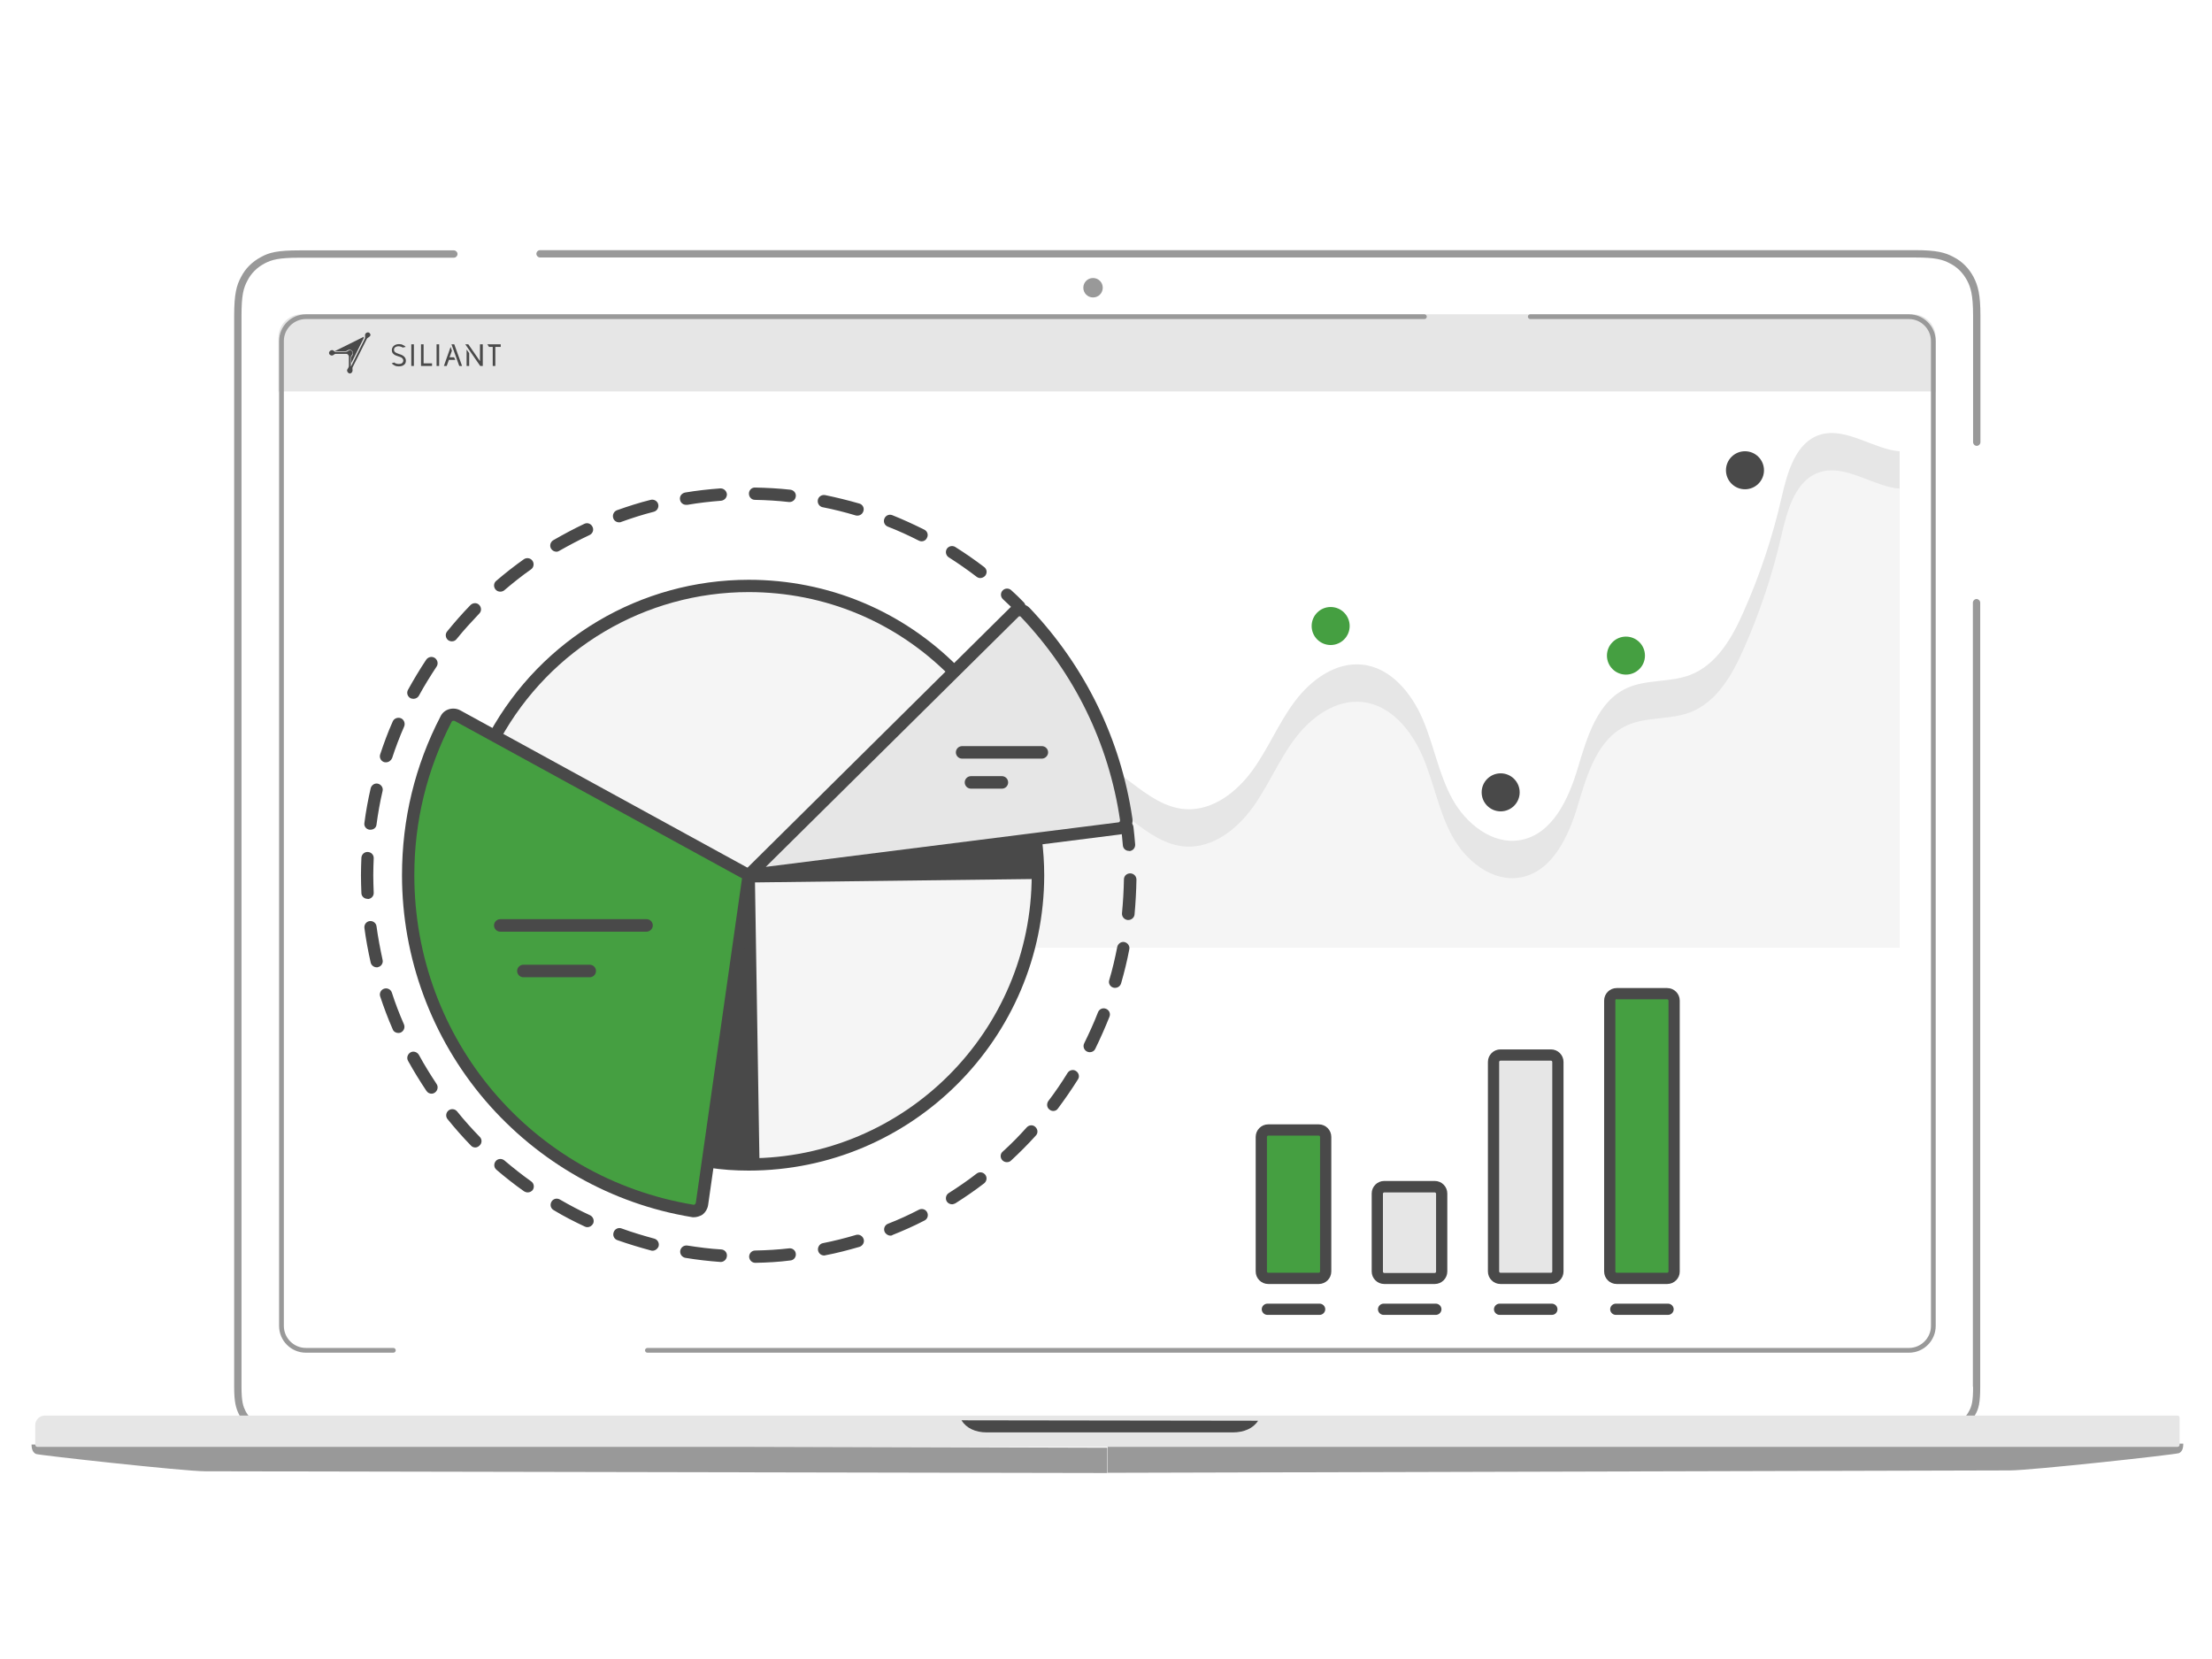 <?xml version="1.0" encoding="UTF-8"?> <svg xmlns="http://www.w3.org/2000/svg" xmlns:xlink="http://www.w3.org/1999/xlink" version="1.1" x="0px" y="0px" viewBox="0 0 1024 768" style="enable-background:new 0 0 1024 768;" xml:space="preserve"> <style type="text/css"> .st0{fill:none;} .st1{fill:#E6E6E6;} .st2{fill:#FFFFFF;} .st3{clip-path:url(#SVGID_00000073691504248332299730000003746369454001052605_);fill:url(#SVGID_00000025443801540561825060000002783790570726408098_);} .st4{clip-path:url(#SVGID_00000073691504248332299730000003746369454001052605_);} .st5{fill:#494949;} .st6{clip-path:url(#SVGID_00000073691504248332299730000003746369454001052605_);fill:none;stroke:#FFFFFF;} .st7{fill:#999999;} .st8{fill:url(#SVGID_00000129888335302427298750000009799657788114218638_);} .st9{fill:#F5F5F5;} .st10{fill:#459F41;} .st11{fill:#2E354B;} .st12{fill:url(#SVGID_00000130640893625939107640000012939715423210834057_);} .st13{fill:#459F41;stroke:#494949;stroke-width:0.75;stroke-linecap:round;stroke-linejoin:round;stroke-miterlimit:10;} .st14{fill:url(#SVGID_00000115516650585922568720000007194078763642167458_);} .st15{fill:url(#SVGID_00000106833186696017786250000010889773514088022434_);} </style> <pattern x="-195.5" y="839" width="42" height="26" patternUnits="userSpaceOnUse" id="Unnamed_Pattern" viewBox="0 -26 42 26" style="overflow:visible;"> <g> <rect y="-26" class="st0" width="42" height="26"></rect> <rect y="-26" class="st1" width="42" height="26"></rect> </g> </pattern> <g id="Capa_3"> <path class="st2" d="M893.1,660.3h-761c-13.1,0-23.7-10.6-23.7-23.7V139.5c0-13.1,10.6-23.7,23.7-23.7h761 c13.1,0,23.7,10.6,23.7,23.7v497.1C916.8,649.7,906.2,660.3,893.1,660.3z"></path> <g> <g> <defs> <path id="SVGID_1_" d="M885.4,623.9H139.6c-5.9,0-10.7-4.8-10.7-10.7V156.2c0-5.9,4.8-10.7,10.7-10.7h745.8 c5.9,0,10.7,4.8,10.7,10.7v456.9C896.1,619.1,891.3,623.9,885.4,623.9z"></path> </defs> <clipPath id="SVGID_00000075867391388766604010000015926604585571000247_"> <use xlink:href="#SVGID_1_" style="overflow:visible;"></use> </clipPath> <pattern id="SVGID_00000077299341120535531180000008244027817781088392_" xlink:href="#Unnamed_Pattern" patternTransform="matrix(1.118 0 0 1.118 771.425 1065.188)"> </pattern> <rect x="118.8" y="142.8" style="clip-path:url(#SVGID_00000075867391388766604010000015926604585571000247_);fill:url(#SVGID_00000077299341120535531180000008244027817781088392_);" width="785.5" height="38.9"></rect> <g style="clip-path:url(#SVGID_00000075867391388766604010000015926604585571000247_);"> <g> <path class="st5" d="M171.1,154.2c-0.3-0.3-0.7-0.4-1-0.3c-0.6,0.1-1,0.5-1.1,1.1c0,0.1,0,0.3,0,0.4c0.1,0.8-0.1,1.3-0.1,1.4 l-6.4,12.8c0,0,0,0-0.1,0c0,0,0-0.1,0-0.1v-4.2c0-0.1,0.1-0.5,0.5-1c0.1-0.1,0.1-0.2,0.2-0.2c0.1-0.2,0.2-0.5,0.2-0.8 c-0.1-0.6-0.6-1.1-1.2-1.2c-0.3,0-0.6,0.1-0.9,0.3c0,0-0.1,0.1-0.1,0.1c-0.4,0.3-0.9,0.4-0.9,0.4h-4.7c-0.4,0-0.7-0.2-0.9-0.4 c-0.1-0.1-0.2-0.1-0.2-0.2c-0.1-0.1-0.5-0.3-0.9-0.2c-0.6,0.1-1.1,0.6-1.2,1.2c0,0.3,0.1,0.7,0.4,0.9c0.2,0.2,0.6,0.4,0.9,0.4 c0.3,0,0.7-0.2,0.8-0.3c0.3-0.2,0.6-0.5,1-0.5h4.8c0.3,0,0.7,0.1,0.9,0.4c0.3,0.3,0.4,0.6,0.4,0.9v4.3c0,0.5-0.3,0.9-0.5,1.3 c-0.1,0.1-0.1,0.2-0.2,0.3c-0.1,0.2-0.2,0.4-0.1,0.7c0.1,0.6,0.6,1.1,1.2,1.2h0c0.3,0,0.6-0.1,0.9-0.4c0.2-0.2,0.4-0.6,0.4-0.9 c0,0,0-0.1,0-0.2c0-0.3-0.1-1.1,0-1.3c0,0,0,0,0,0l6.6-13.2c0.2-0.4,0.6-0.6,0.9-0.8c0,0,0.1,0,0.1-0.1c0.4-0.2,0.7-0.6,0.7-1 C171.5,154.8,171.4,154.5,171.1,154.2"></path> <path class="st5" d="M155.3,162.6h4.6c0.2,0,0.5-0.1,0.7-0.2c0,0,0.1-0.1,0.1-0.1c0,0,0,0,0,0c0.3-0.2,0.7-0.4,1.1-0.4 c0,0,0.1,0,0.1,0c0.8,0.1,1.5,0.7,1.5,1.5c0,0.4,0,0.7-0.2,1c0,0,0,0,0,0c0,0-0.1,0.1-0.2,0.2c-0.3,0.4-0.3,0.7-0.4,0.8v2.7 l5.7-11.4c0-0.1,0.1-0.3,0.1-0.8l-13.5,6.7C155.2,162.6,155.2,162.6,155.3,162.6z"></path> </g> <path class="st5" d="M191.6,159.4h-1.2v10h1.2V159.4z"></path> <path class="st5" d="M194.9,169.4v-10h1.2v8.8h3.9v1.2H194.9z"></path> <path class="st5" d="M203.3,159.4h-1.2v10h1.2V159.4z"></path> <path class="st5" d="M223.4,159.4h-1.2v7.8l-5.4-7.8h-1.4l6.9,10h1.2V159.4z"></path> <path class="st5" d="M216,161.8v7.6h1.2v-5.9L216,161.8z"></path> <path class="st5" d="M210.3,159.4H209l3.6,10h1.3L210.3,159.4z"></path> <path class="st5" d="M210.2,165.4h-2.1l1.1-3l-0.6-1.8l-3.1,8.8h1.3l1-2.8h3L210.2,165.4z"></path> <path class="st5" d="M186.4,160.9c-0.2-0.2-0.5-0.3-0.8-0.4c-0.3-0.1-0.7-0.2-1.1-0.2c-0.7,0-1.2,0.2-1.6,0.5 c-0.4,0.3-0.5,0.7-0.5,1.2c0,0.4,0.2,0.8,0.6,1.1c0.4,0.3,1,0.5,1.8,0.8c1,0.3,1.7,0.6,2.3,1.2c0.5,0.5,0.8,1.1,0.8,1.9 c0,0.8-0.3,1.5-0.9,1.9c-0.6,0.5-1.4,0.7-2.4,0.7c-0.7,0-1.4-0.1-1.9-0.4c-0.6-0.3-1-0.6-1.4-1l1.2-0.4c0.2,0.2,0.5,0.4,0.9,0.5 c0.3,0.1,0.7,0.2,1.2,0.2c0.6,0,1.2-0.1,1.5-0.4c0.4-0.3,0.6-0.7,0.6-1.2c0-0.5-0.2-0.8-0.5-1.1c-0.3-0.3-0.9-0.6-1.7-0.8 c-1-0.3-1.8-0.6-2.3-1.1c-0.6-0.5-0.8-1.1-0.8-1.8c0-0.8,0.3-1.4,0.9-2c0.6-0.5,1.4-0.8,2.4-0.8c0.7,0,1.3,0.1,1.8,0.4 c0.5,0.2,1,0.5,1.3,0.9L186.4,160.9z"></path> <path class="st5" d="M225.6,159.4L225.6,159.4l0.8,1.2h1.7v8.8h1.2v-8.8h2.5v-1.2H225.6z"></path> </g> <line style="clip-path:url(#SVGID_00000075867391388766604010000015926604585571000247_);fill:none;stroke:#FFFFFF;" x1="904.2" y1="181.7" x2="121.4" y2="181.7"></line> </g> <path class="st7" d="M886.4,119.2c9.6,0,12.9,0.9,16.4,2.8c3.3,1.7,5.9,4.3,7.8,7.8c1.6,3.1,2.8,6.3,2.8,16.4v58.5 c0,0.9,0.8,1.7,1.7,1.7l0,0c0.9,0,1.7-0.8,1.7-1.7v-58.5c0-9.9-1.1-13.9-3.2-18c-2.2-4.1-5.3-7.2-9.2-9.2c-3.9-2.1-7.8-3.2-18-3.2 H250c-0.9,0-1.7,0.8-1.7,1.7l0,0c0,0.9,0.8,1.7,1.7,1.7H886.4z"></path> <path class="st7" d="M913.4,642c0,6.7-0.6,9-1.9,11.3c-1.2,2.3-2.9,4-5.2,5.2c-2.2,1.1-4.2,1.9-11.3,1.9H130.2 c-6.7,0-9-0.6-11.3-1.9c-2.3-1.2-4-2.9-5.2-5.2c-1.1-2.2-1.9-4.3-1.9-11.3V146.2c0-9.6,0.9-12.9,2.8-16.4c1.7-3.3,4.3-5.9,7.8-7.8 c3.4-1.8,6.7-2.7,16.4-2.7h71.3c0.9,0,1.7-0.8,1.7-1.7l0,0c0-0.9-0.8-1.7-1.7-1.7h-71.3c-10.5,0-14.2,1-18,3.1 c-4.1,2.2-7.2,5.3-9.2,9.2c-2.1,3.9-3.2,7.8-3.2,18V642c0,7.1,0.8,9.9,2.3,12.9c1.5,2.9,3.7,5.1,6.6,6.6c2.7,1.6,5.5,2.3,12.9,2.3 H895c7.1,0,9.9-0.8,12.8-2.3c2.9-1.5,5.1-3.7,6.6-6.6c1.6-2.7,2.3-5.5,2.3-12.9V279c0-0.9-0.8-1.7-1.7-1.7l0,0 c-0.9,0-1.7,0.8-1.7,1.7V642z"></path> <path id="Combined-Shape_00000076578763215182417390000015221797448009652146_" class="st7" d="M1010.7,668.3c0,1.2-0.1,3.6-2,4.4 c-1.7,0.7-68.5,8-78.3,8l-417.6,1.1v-12.1L1010.7,668.3z M14.6,668.7l498,1.5v11.7L95,681.1c-9.8,0-76.6-7.4-78.3-8 C14.8,672.3,14.6,669.9,14.6,668.7z"></path> <path id="Combined-Shape_00000012443165128469469710000016363335939305347998_" class="st1" d="M513.8,655.3h494.1 c0.7,0,1.1,0.4,1.1,1.1v12.3c0,0.7-0.4,1.1-1.1,1.1H513.8H17.4c-0.7,0-1.1-0.4-1.1-1.1v-8.9c0-2.5,2-4.5,4.5-4.5h421.7H513.8z"></path> <path id="Path_00000006693839103745750190000017763083056381246593_" class="st5" d="M582.4,657.7l-137.3-0.2 c2.2,3.6,6.4,5.6,11.7,5.6h113.9C575.9,663.1,580.2,661.2,582.4,657.7z"></path> <path id="Oval_00000099645174689518560480000015826541198680955816_" class="st7" d="M506,128.7c2.5,0,4.5,2,4.5,4.5 s-2,4.5-4.5,4.5s-4.5-2-4.5-4.5S503.5,128.7,506,128.7z"></path> <path class="st0" d="M660.5,165.4v-17.7h-520c-5,0-9.1,4.1-9.1,9.1v458.1c0,5,4.1,9.1,9.1,9.1h42.8v-15.6h115.3V624h586.2 c5,0,9.1-4.1,9.1-9.1V156.8c0-5-4.1-9.1-9.1-9.1H707.3v17.7H660.5z"></path> <path class="st7" d="M141.6,624c-5.6,0-10.2-4.6-10.2-10.2V157.9c0-5.6,4.6-10.2,10.2-10.2h517.8c0.6,0,1.1-0.5,1.1-1.1l0,0 c0-0.6-0.5-1.1-1.1-1.1H141.6c-6.9,0-12.4,5.6-12.4,12.4v455.9c0,6.9,5.6,12.4,12.4,12.4h40.5c0.6,0,1.1-0.5,1.1-1.1l0,0 c0-0.6-0.5-1.1-1.1-1.1H141.6z"></path> <path class="st7" d="M883.7,145.5H708.4c-0.6,0-1.1,0.5-1.1,1.1l0,0c0,0.6,0.5,1.1,1.1,1.1h175.3c5.6,0,10.2,4.6,10.2,10.2v455.9 c0,5.6-4.6,10.2-10.2,10.2h-584c-0.6,0-1.1,0.5-1.1,1.1l0,0c0,0.6,0.5,1.1,1.1,1.1h584c6.9,0,12.4-5.6,12.4-12.4V157.9 C896.1,151.1,890.5,145.5,883.7,145.5z"></path> </g> </g> <g id="camion"> </g> <g id="camion_2"> </g> <g id="camion_3"> </g> <g id="carro"> </g> <g id="carro_00000005258783637982199540000014815047432780224415_"> <pattern id="SVGID_00000161592845639616471950000011287009501325907372_" xlink:href="#Unnamed_Pattern" patternTransform="matrix(1.118 0 0 1.118 771.425 1065.188)"> </pattern> <path style="fill:url(#SVGID_00000161592845639616471950000011287009501325907372_);" d="M879.5,208.9 c-11.8-0.7-24.8-11.3-36.8-7.7c-11.5,3.5-15.3,17.5-18,29.3c-4.1,18-10,35.7-17.5,52.6c-5.3,12.1-12.5,24.7-24.9,29.4 c-9.3,3.5-20.1,1.9-29.1,6c-13.7,6.2-18.5,22.7-22.8,37.1c-4.3,14.4-11.8,30.7-26.6,33.3c-12.9,2.3-25.2-7.6-31.5-19.1 c-6.3-11.5-8.5-24.8-13.7-36.9c-5.2-12.1-14.8-23.8-27.8-25.2c-12.4-1.4-23.9,7-31.4,17c-7.5,10-12.2,21.7-19.5,31.8 c-7.3,10.1-18.4,18.8-30.9,18.1c-18.9-1.1-31.2-22.7-49.9-25.3c-7-0.9-13.9,1-19.9,4.7v84.5h400.2V208.9z"></path> <path class="st9" d="M879.5,226.2c-11.8-0.7-24.8-11.3-36.8-7.7c-11.5,3.5-15.3,17.5-18,29.3c-4.1,18-10,35.7-17.5,52.6 c-5.3,12.1-12.5,24.7-24.9,29.4c-9.3,3.5-20.1,1.9-29.1,6c-13.7,6.2-18.5,22.7-22.8,37.1c-4.3,14.4-11.8,30.7-26.6,33.3 c-12.9,2.3-25.2-7.6-31.5-19.1c-6.3-11.5-8.5-24.8-13.7-36.9c-5.2-12.1-14.8-23.8-27.8-25.2c-12.4-1.4-23.9,7-31.4,17 c-7.5,10-12.2,21.7-19.5,31.8c-7.3,10.1-18.4,18.8-30.9,18.1c-18.9-1.1-31.2-22.7-49.9-25.3c-7-0.9-13.9,1-19.9,4.7v67.3h400.2 V226.2z"></path> <circle class="st10" cx="616" cy="289.8" r="8.8"></circle> <circle class="st5" cx="694.7" cy="366.8" r="8.8"></circle> <circle class="st10" cx="752.7" cy="303.5" r="8.8"></circle> <circle class="st5" cx="807.8" cy="217.7" r="8.8"></circle> <path class="st11" d="M5138.9,4965.1h-4747c-3.9,0-7,3.1-7,7s3.1,7,7,7h4747c3.9,0,7-3.1,7-7S5142.7,4965.1,5138.9,4965.1z"></path> <g> <g> <circle class="st9" cx="346.6" cy="405.2" r="133.9"></circle> <g> <path class="st5" d="M229.1,343.7c-0.5,0-0.9-0.1-1.4-0.4c-1.4-0.8-1.9-2.5-1.1-3.9c24.1-43.8,70-71,120-71 c36.8,0,71.3,14.4,97.1,40.5c1.1,1.1,1.1,2.9,0,4c-1.1,1.1-2.9,1.1-4,0c-24.8-25-57.8-38.8-93.1-38.8 c-47.9,0-91.9,26.1-115,68.1C231.1,343.1,230.1,343.7,229.1,343.7z"></path> </g> <g> <path class="st5" d="M346.6,541.9c-6.4,0-12.4-0.4-18.8-1.4c-1.6-0.2-2.6-1.7-2.4-3.2c0.2-1.6,1.7-2.6,3.2-2.4 c6.2,0.9,11.9,1.3,18,1.3c72.3,0,131-58.8,131-131c0-5.5-0.3-11-1-16.4c-0.2-1.6,0.9-3,2.5-3.2c1.6-0.2,3,0.9,3.2,2.5 c0.7,5.7,1.1,11.4,1.1,17.1C483.3,480.6,422,541.9,346.6,541.9z"></path> </g> </g> <g> <g> <path class="st5" d="M522.6,393.9c-1.5,0-2.7-1.1-2.8-2.6c-0.2-2.6-0.5-5.2-0.8-7.8c-0.2-1.6,0.9-3,2.5-3.2 c1.6-0.2,3,0.9,3.2,2.5c0.3,2.7,0.6,5.4,0.8,8.1c0.1,1.6-1,2.9-2.6,3.1C522.8,393.9,522.7,393.9,522.6,393.9z"></path> </g> <g> <path class="st5" d="M349.7,584.6c-1.6,0-2.8-1.2-2.9-2.8c0-1.6,1.2-2.9,2.8-2.9c5.2-0.1,10.5-0.4,15.7-1c1.6-0.2,3,1,3.1,2.5 c0.2,1.6-1,3-2.5,3.1C360.6,584.2,355.1,584.5,349.7,584.6C349.7,584.6,349.7,584.6,349.7,584.6z M333.7,584.2 c-0.1,0-0.1,0-0.2,0c-5.4-0.4-10.8-1-16.2-1.9c-1.6-0.3-2.6-1.7-2.4-3.3c0.3-1.6,1.7-2.6,3.3-2.4c5.2,0.8,10.4,1.5,15.7,1.8 c1.6,0.1,2.8,1.5,2.6,3.1C336.4,583,335.1,584.2,333.7,584.2z M381.5,581.2c-1.3,0-2.5-0.9-2.8-2.3c-0.3-1.5,0.7-3.1,2.2-3.4 c5.1-1,10.3-2.3,15.3-3.8c1.5-0.5,3.1,0.4,3.6,1.9c0.5,1.5-0.4,3.1-1.9,3.6c-5.2,1.5-10.5,2.9-15.8,3.9 C381.9,581.2,381.7,581.2,381.5,581.2z M302.1,579c-0.2,0-0.5,0-0.7-0.1c-5.2-1.4-10.5-3-15.6-4.8c-1.5-0.5-2.3-2.2-1.7-3.7 c0.5-1.5,2.2-2.3,3.7-1.7c4.9,1.8,10,3.3,15.1,4.7c1.5,0.4,2.4,2,2,3.5C304.5,578.1,303.3,579,302.1,579z M412.2,572 c-1.1,0-2.2-0.7-2.7-1.8c-0.6-1.5,0.1-3.1,1.6-3.7c4.9-1.9,9.7-4.1,14.3-6.5c1.4-0.7,3.1-0.2,3.8,1.2c0.7,1.4,0.2,3.1-1.2,3.8 c-4.8,2.5-9.8,4.7-14.8,6.7C412.9,572,412.5,572,412.2,572z M271.9,568.1c-0.4,0-0.8-0.1-1.2-0.3c-4.9-2.3-9.8-4.8-14.4-7.6 c-1.4-0.8-1.8-2.5-1-3.9c0.8-1.4,2.5-1.8,3.9-1c4.5,2.6,9.2,5.1,14,7.3c1.4,0.7,2,2.4,1.4,3.8C274,567.5,273,568.1,271.9,568.1z M440.7,557.5c-0.9,0-1.9-0.5-2.4-1.3c-0.8-1.3-0.4-3.1,0.9-3.9c4.4-2.8,8.8-5.8,12.9-9c1.3-1,3-0.7,4,0.5c1,1.3,0.7,3-0.5,4 c-4.3,3.3-8.8,6.4-13.4,9.3C441.7,557.3,441.2,557.5,440.7,557.5z M244.3,552c-0.6,0-1.2-0.2-1.7-0.5c-4.4-3.1-8.7-6.5-12.8-10 c-1.2-1-1.3-2.8-0.3-4c1-1.2,2.8-1.3,4-0.3c4,3.4,8.2,6.7,12.4,9.7c1.3,0.9,1.6,2.7,0.7,4C246,551.6,245.2,552,244.3,552z M466.1,538c-0.8,0-1.5-0.3-2.1-0.9c-1.1-1.2-1-3,0.2-4c3.9-3.5,7.6-7.3,11.1-11.2c1.1-1.2,2.9-1.3,4-0.2c1.2,1.1,1.3,2.9,0.2,4 c-3.6,4-7.5,7.9-11.5,11.6C467.5,537.8,466.8,538,466.1,538z M220,531.2c-0.7,0-1.5-0.3-2-0.9c-3.8-3.9-7.4-8-10.8-12.2 c-1-1.2-0.8-3,0.4-4c1.2-1,3-0.8,4,0.4c3.3,4.1,6.8,8,10.5,11.8c1.1,1.1,1.1,2.9-0.1,4C221.4,530.9,220.7,531.2,220,531.2z M487.6,514.3c-0.6,0-1.2-0.2-1.7-0.6c-1.3-0.9-1.5-2.7-0.6-4c3.2-4.2,6.2-8.6,8.9-13c0.8-1.3,2.6-1.8,3.9-0.9 c1.3,0.8,1.8,2.6,0.9,3.9c-2.9,4.6-6,9.1-9.2,13.4C489.3,513.9,488.5,514.3,487.6,514.3z M199.8,506.3c-0.9,0-1.8-0.4-2.4-1.3 c-3-4.5-5.9-9.2-8.5-13.9c-0.8-1.4-0.2-3.1,1.1-3.9c1.4-0.8,3.1-0.2,3.9,1.1c2.5,4.6,5.3,9.1,8.2,13.5c0.9,1.3,0.5,3.1-0.8,4 C200.9,506.1,200.3,506.3,199.8,506.3z M504.5,487.1c-0.4,0-0.9-0.1-1.3-0.3c-1.4-0.7-2-2.4-1.3-3.8c2.3-4.7,4.5-9.5,6.4-14.4 c0.6-1.5,2.2-2.2,3.7-1.6c1.5,0.6,2.2,2.2,1.6,3.7c-2,5-4.2,10-6.6,14.9C506.6,486.5,505.6,487.1,504.5,487.1z M184.4,478.2 c-1.1,0-2.2-0.6-2.6-1.7c-2.2-5-4.1-10.1-5.8-15.2c-0.5-1.5,0.3-3.1,1.8-3.6c1.5-0.5,3.1,0.3,3.6,1.8c1.6,5,3.5,9.9,5.6,14.7 c0.6,1.4,0,3.1-1.5,3.8C185.2,478.1,184.8,478.2,184.4,478.2z M516.2,457.3c-0.3,0-0.5,0-0.8-0.1c-1.5-0.4-2.4-2-1.9-3.5 c1.5-5,2.7-10.2,3.7-15.3c0.3-1.5,1.8-2.6,3.3-2.3c1.5,0.3,2.6,1.8,2.3,3.3c-1,5.3-2.3,10.6-3.8,15.8 C518.6,456.5,517.5,457.3,516.2,457.3z M174.4,447.8c-1.3,0-2.5-0.9-2.8-2.2c-1.2-5.3-2.2-10.7-2.9-16c-0.2-1.6,0.9-3,2.4-3.2 c1.6-0.2,3,0.9,3.2,2.4c0.7,5.2,1.7,10.4,2.8,15.5c0.4,1.5-0.6,3.1-2.1,3.4C174.9,447.8,174.7,447.8,174.4,447.8z M522.3,425.9 c-0.1,0-0.2,0-0.3,0c-1.6-0.2-2.7-1.6-2.6-3.1c0.5-5.2,0.8-10.5,0.9-15.7c0-1.6,1.3-2.8,2.9-2.8c1.6,0,2.9,1.3,2.9,2.9 c-0.1,5.4-0.4,10.9-0.9,16.3C525,424.8,523.8,425.9,522.3,425.9z M170.1,416.1c-1.5,0-2.8-1.2-2.8-2.7c-0.1-2.7-0.2-5.5-0.2-8.2 c0-2.7,0.1-5.4,0.2-8.1c0.1-1.6,1.4-2.8,3-2.7c1.6,0.1,2.8,1.4,2.7,3c-0.1,2.6-0.2,5.2-0.2,7.8c0,2.6,0.1,5.3,0.2,8 c0.1,1.6-1.1,2.9-2.7,3C170.2,416.1,170.2,416.1,170.1,416.1z M171.5,384.1c-0.1,0-0.3,0-0.4,0c-1.6-0.2-2.7-1.6-2.4-3.2 c0.7-5.4,1.7-10.8,2.9-16c0.4-1.5,1.9-2.5,3.4-2.1c1.5,0.4,2.5,1.9,2.1,3.4c-1.2,5.1-2.1,10.3-2.8,15.5 C174.2,383.1,173,384.1,171.5,384.1z M178.7,352.9c-0.3,0-0.6,0-0.9-0.1c-1.5-0.5-2.3-2.1-1.8-3.6c1.7-5.1,3.6-10.3,5.8-15.2 c0.6-1.4,2.3-2.1,3.8-1.5c1.4,0.6,2.1,2.3,1.5,3.8c-2.1,4.8-4,9.8-5.6,14.7C181,352.1,179.9,352.9,178.7,352.9z M191.4,323.5 c-0.5,0-0.9-0.1-1.4-0.3c-1.4-0.8-1.9-2.5-1.1-3.9c2.6-4.7,5.4-9.4,8.4-13.9c0.9-1.3,2.7-1.7,4-0.8c1.3,0.9,1.7,2.7,0.8,4 c-2.9,4.4-5.7,8.9-8.2,13.5C193.4,323,192.4,323.5,191.4,323.5z M209.2,296.9c-0.6,0-1.3-0.2-1.8-0.6c-1.2-1-1.4-2.8-0.4-4 c3.4-4.2,7-8.3,10.8-12.2c1.1-1.1,2.9-1.2,4-0.1c1.1,1.1,1.2,2.9,0.1,4c-3.6,3.8-7.2,7.7-10.5,11.8 C210.9,296.5,210.1,296.9,209.2,296.9z M231.6,273.9c-0.8,0-1.6-0.3-2.2-1c-1-1.2-0.9-3,0.3-4c4.1-3.5,8.4-6.9,12.8-10 c1.3-0.9,3.1-0.6,4,0.7c0.9,1.3,0.6,3.1-0.7,4c-4.3,3-8.4,6.3-12.4,9.7C232.9,273.7,232.2,273.9,231.6,273.9z M453.8,267.6 c-0.6,0-1.2-0.2-1.7-0.6c-4.2-3.2-8.5-6.2-12.9-9c-1.3-0.8-1.7-2.6-0.9-3.9c0.8-1.3,2.6-1.7,3.9-0.9c4.6,2.9,9.1,6,13.4,9.3 c1.3,1,1.5,2.7,0.5,4C455.5,267.2,454.6,267.6,453.8,267.6z M257.6,255.4c-1,0-1.9-0.5-2.5-1.4c-0.8-1.4-0.3-3.1,1-3.9 c4.7-2.7,9.5-5.3,14.4-7.6c1.4-0.7,3.1-0.1,3.8,1.4c0.7,1.4,0.1,3.1-1.4,3.8c-4.7,2.2-9.4,4.7-14,7.3 C258.6,255.2,258.1,255.4,257.6,255.4z M426.7,250.6c-0.4,0-0.9-0.1-1.3-0.3c-4.7-2.4-9.5-4.6-14.4-6.5 c-1.5-0.6-2.2-2.2-1.6-3.7c0.6-1.5,2.2-2.2,3.7-1.6c5,2,10,4.3,14.8,6.7c1.4,0.7,2,2.4,1.2,3.8 C428.7,250,427.7,250.6,426.7,250.6z M286.6,241.8c-1.2,0-2.3-0.7-2.7-1.9c-0.5-1.5,0.2-3.1,1.7-3.7c5.1-1.8,10.3-3.5,15.6-4.8 c1.5-0.4,3.1,0.5,3.5,2c0.4,1.5-0.5,3.1-2,3.5c-5.1,1.3-10.1,2.9-15.1,4.7C287.3,241.8,286.9,241.8,286.6,241.8z M396.9,238.7 c-0.3,0-0.5,0-0.8-0.1c-5-1.5-10.2-2.8-15.3-3.8c-1.5-0.3-2.5-1.8-2.2-3.4c0.3-1.5,1.8-2.5,3.4-2.2c5.3,1.1,10.6,2.4,15.8,3.9 c1.5,0.4,2.4,2,1.9,3.5C399.3,237.9,398.2,238.7,396.9,238.7z M317.6,233.7c-1.4,0-2.6-1-2.8-2.4c-0.3-1.6,0.8-3,2.4-3.3 c5.3-0.9,10.8-1.5,16.2-1.9c1.6-0.1,2.9,1.1,3.1,2.6c0.1,1.6-1.1,2.9-2.6,3.1c-5.2,0.4-10.5,1-15.7,1.9 C317.9,233.7,317.8,233.7,317.6,233.7z M365.5,232.4c-0.1,0-0.2,0-0.3,0c-5.2-0.6-10.5-0.9-15.7-1c-1.6,0-2.8-1.3-2.8-2.9 c0-1.6,1.3-2.9,2.9-2.8c5.4,0.1,10.9,0.4,16.3,1c1.6,0.2,2.7,1.6,2.5,3.1C368.2,231.3,367,232.4,365.5,232.4z"></path> </g> <g> <path class="st5" d="M472,283.7c-0.7,0-1.5-0.3-2-0.8c-1.8-1.8-3.7-3.7-5.7-5.5c-1.2-1.1-1.2-2.9-0.2-4c1.1-1.2,2.9-1.2,4-0.2 c2,1.8,4,3.7,5.8,5.6c1.1,1.1,1.1,2.9,0,4C473.5,283.4,472.8,283.7,472,283.7z"></path> </g> </g> <g> <path class="st5" d="M327.7,540.7c-0.1,0-0.2,0-0.2,0l-1.2-0.1c-0.8-0.1-1.5-0.5-2-1.1c-0.5-0.6-0.7-1.4-0.6-2.2l20-132.6 c0.2-1.6,1.7-2.6,3.2-2.4c1.6,0.2,2.6,1.7,2.4,3.2l-18.8,132.6C330.4,539.5,329.1,540.7,327.7,540.7z"></path> </g> <g> <path class="st5" d="M327.7,540.6c-0.1,0-0.3,0-0.4,0c-1.6-0.2-2.6-1.7-2.4-3.2l18.8-132.6c0.2-1.6,1.7-2.6,3.2-2.4 c1.6,0.2,2.6,1.7,2.4,3.2l-18.8,132.6C330.4,539.5,329.1,540.6,327.7,540.6z"></path> </g> <g> <polygon class="st5" points="346.6,405.2 349.2,408.5 480.3,406.9 480.5,386.7 "></polygon> <g> <g> <pattern id="SVGID_00000114758483429529295440000018090894983250812813_" xlink:href="#Unnamed_Pattern" patternTransform="matrix(1.118 0 0 1.118 771.425 1065.188)"> </pattern> <path style="fill:url(#SVGID_00000114758483429529295440000018090894983250812813_);" d="M518.1,383.5l-171.5,21.6l122.8-121.6 c1.5-1.5,3.9-1.5,5.3,0.1c24.5,25.7,41.2,58.9,46.6,95.7C521.6,381.3,520.2,383.3,518.1,383.5z"></path> <g> <path class="st5" d="M346.6,408c-1.1,0-2.1-0.6-2.6-1.6c-0.5-1.1-0.3-2.4,0.6-3.3l122.8-121.6c1.3-1.3,3-1.9,4.8-1.9 c1.8,0,3.4,0.7,4.6,2c25.6,27,42,60.6,47.4,97.2c0.3,1.8-0.2,3.6-1.3,5c-1.1,1.4-2.6,2.3-4.4,2.5L346.9,408 C346.8,408,346.7,408,346.6,408z M472,285.3c-0.1,0-0.4,0-0.6,0.3L354.5,401.3l163.2-20.6c0.3,0,0.5-0.2,0.6-0.3 c0.1-0.1,0.2-0.4,0.2-0.7c-5.2-35.5-21.1-68-45.9-94.1C472.4,285.3,472.2,285.3,472,285.3C472,285.3,472,285.3,472,285.3z"></path> </g> </g> <g> <g> <path class="st5" d="M482.3,351.2h-36.9c-1.6,0-2.9-1.3-2.9-2.9s1.3-2.9,2.9-2.9h36.9c1.6,0,2.9,1.3,2.9,2.9 S483.8,351.2,482.3,351.2z"></path> </g> <g> <path class="st5" d="M463.8,365.1h-14.3c-1.6,0-2.9-1.3-2.9-2.9s1.3-2.9,2.9-2.9h14.3c1.6,0,2.9,1.3,2.9,2.9 S465.4,365.1,463.8,365.1z"></path> </g> </g> </g> </g> <g> <polygon class="st5" points="351.6,539.8 340.7,538.9 329.7,538 327.7,537.8 326.5,537.7 346.6,405.2 349.5,406.8 349.5,408.5 351.6,539 "></polygon> <g> <g> <path class="st10" d="M327.7,537.8l-2.8,19.6c-0.3,2.1-2.3,3.5-4.4,3.2C245.9,548.2,189,483.3,189,405.2 c0-26.1,6.3-50.7,17.6-72.3c1-1.9,3.3-2.5,5.1-1.5l17.4,9.5l117.4,64.3L327.7,537.8z"></path> <g> <path class="st5" d="M321.2,563.5c-0.4,0-0.7,0-1.1-0.1c-37-6.1-70.9-25.3-95.5-54c-24.8-29-38.5-66-38.5-104.2 c0-26,6-50.8,17.9-73.7c0.8-1.6,2.2-2.7,3.9-3.2c1.7-0.5,3.6-0.3,5.1,0.5l134.9,73.9c1,0.6,1.6,1.7,1.5,2.9l-18.8,132.7 c0,0-2.8,19.6-2.8,19.6c-0.3,1.8-1.2,3.3-2.6,4.4C324,563,322.6,563.5,321.2,563.5z M209.9,333.7c-0.1,0-0.2,0-0.3,0 c-0.2,0-0.4,0.2-0.5,0.4c-11.4,22.1-17.3,46-17.3,71c0,76,54.3,140.2,129.2,152.6c0.3,0.1,0.6-0.1,0.7-0.2 c0.1-0.1,0.3-0.3,0.4-0.6l2.8-19.6c0,0,18.6-130.7,18.6-130.7l-133.1-72.9C210.2,333.7,210,333.7,209.9,333.7z"></path> </g> </g> <g> <g> <path class="st5" d="M299.3,431.3h-67.7c-1.6,0-2.9-1.3-2.9-2.9s1.3-2.9,2.9-2.9h67.7c1.6,0,2.9,1.3,2.9,2.9 S300.8,431.3,299.3,431.3z"></path> </g> <g> <path class="st5" d="M273,452.4h-30.7c-1.6,0-2.9-1.3-2.9-2.9s1.3-2.9,2.9-2.9H273c1.6,0,2.9,1.3,2.9,2.9 S274.6,452.4,273,452.4z"></path> </g> </g> </g> </g> </g> <g> <path class="st13" d="M610.5,591.8h-23.4c-1.8,0-3.2-1.4-3.2-3.2v-62.3c0-1.8,1.4-3.2,3.2-3.2h23.4c1.8,0,3.2,1.4,3.2,3.2v62.3 C613.7,590.4,612.3,591.8,610.5,591.8z"></path> <g> <path class="st5" d="M610.5,594.4h-23.4c-3.2,0-5.8-2.6-5.8-5.8v-62.3c0-3.2,2.6-5.8,5.8-5.8h23.4c3.2,0,5.8,2.6,5.8,5.8v62.3 C616.3,591.8,613.7,594.4,610.5,594.4z M587.1,525.7c-0.3,0-0.6,0.3-0.6,0.6v62.3c0,0.3,0.3,0.6,0.6,0.6h23.4 c0.3,0,0.6-0.3,0.6-0.6v-62.3c0-0.3-0.3-0.6-0.6-0.6H587.1z"></path> </g> <g> <path class="st5" d="M610.9,608.7h-24.2c-1.4,0-2.6-1.2-2.6-2.6s1.2-2.6,2.6-2.6h24.2c1.4,0,2.6,1.2,2.6,2.6 S612.3,608.7,610.9,608.7z"></path> </g> </g> <g> <pattern id="SVGID_00000111168796772290324920000008910571792043106724_" xlink:href="#Unnamed_Pattern" patternTransform="matrix(1.118 0 0 1.118 771.425 1065.188)"> </pattern> <path style="fill:url(#SVGID_00000111168796772290324920000008910571792043106724_);" d="M664.2,591.8h-23.4 c-1.8,0-3.2-1.4-3.2-3.2v-36.1c0-1.8,1.4-3.2,3.2-3.2h23.4c1.8,0,3.2,1.4,3.2,3.2v36.1C667.5,590.4,666,591.8,664.2,591.8z"></path> <g> <path class="st5" d="M664.2,594.4h-23.4c-3.2,0-5.8-2.6-5.8-5.8v-36.1c0-3.2,2.6-5.8,5.8-5.8h23.4c3.2,0,5.8,2.6,5.8,5.8v36.1 C670,591.8,667.4,594.4,664.2,594.4z M640.8,552c-0.3,0-0.6,0.3-0.6,0.6v36.1c0,0.3,0.3,0.6,0.6,0.6h23.4c0.3,0,0.6-0.3,0.6-0.6 v-36.1c0-0.3-0.3-0.6-0.6-0.6H640.8z"></path> </g> <g> <path class="st5" d="M664.7,608.7h-24.2c-1.4,0-2.6-1.2-2.6-2.6s1.2-2.6,2.6-2.6h24.2c1.4,0,2.6,1.2,2.6,2.6 S666.1,608.7,664.7,608.7z"></path> </g> </g> <g> <pattern id="SVGID_00000120529265985191980250000014271987261255517075_" xlink:href="#Unnamed_Pattern" patternTransform="matrix(1.118 0 0 1.118 771.425 1065.188)"> </pattern> <path style="fill:url(#SVGID_00000120529265985191980250000014271987261255517075_);" d="M718,591.8h-23.4c-1.8,0-3.2-1.4-3.2-3.2 v-97c0-1.8,1.4-3.2,3.2-3.2H718c1.8,0,3.2,1.4,3.2,3.2v97C721.2,590.4,719.8,591.8,718,591.8z"></path> <g> <path class="st5" d="M718,594.4h-23.4c-3.2,0-5.8-2.6-5.8-5.8v-97c0-3.2,2.6-5.8,5.8-5.8H718c3.2,0,5.8,2.6,5.8,5.8v97 C723.8,591.8,721.2,594.4,718,594.4z M694.6,491c-0.3,0-0.6,0.3-0.6,0.6v97c0,0.3,0.3,0.6,0.6,0.6H718c0.3,0,0.6-0.3,0.6-0.6v-97 c0-0.3-0.3-0.6-0.6-0.6H694.6z"></path> </g> <g> <path class="st5" d="M718.4,608.7h-24.2c-1.4,0-2.6-1.2-2.6-2.6s1.2-2.6,2.6-2.6h24.2c1.4,0,2.6,1.2,2.6,2.6 S719.9,608.7,718.4,608.7z"></path> </g> </g> <path class="st13" d="M771.8,591.8h-23.4c-1.8,0-3.2-1.4-3.2-3.2V463.2c0-1.8,1.4-3.2,3.2-3.2h23.4c1.8,0,3.2,1.4,3.2,3.2v125.5 C775,590.4,773.5,591.8,771.8,591.8z"></path> <g> <path class="st5" d="M771.8,594.4h-23.4c-3.2,0-5.8-2.6-5.8-5.8V463.2c0-3.2,2.6-5.8,5.8-5.8h23.4c3.2,0,5.8,2.6,5.8,5.8v125.5 C777.6,591.8,775,594.4,771.8,594.4z M748.4,462.5c-0.3,0-0.6,0.3-0.6,0.6v125.5c0,0.3,0.3,0.6,0.6,0.6h23.4 c0.3,0,0.6-0.3,0.6-0.6V463.2c0-0.3-0.3-0.6-0.6-0.6H748.4z"></path> </g> <g> <path class="st5" d="M772.2,608.7H748c-1.4,0-2.6-1.2-2.6-2.6s1.2-2.6,2.6-2.6h24.2c1.4,0,2.6,1.2,2.6,2.6 S773.6,608.7,772.2,608.7z"></path> </g> </g> </svg> 